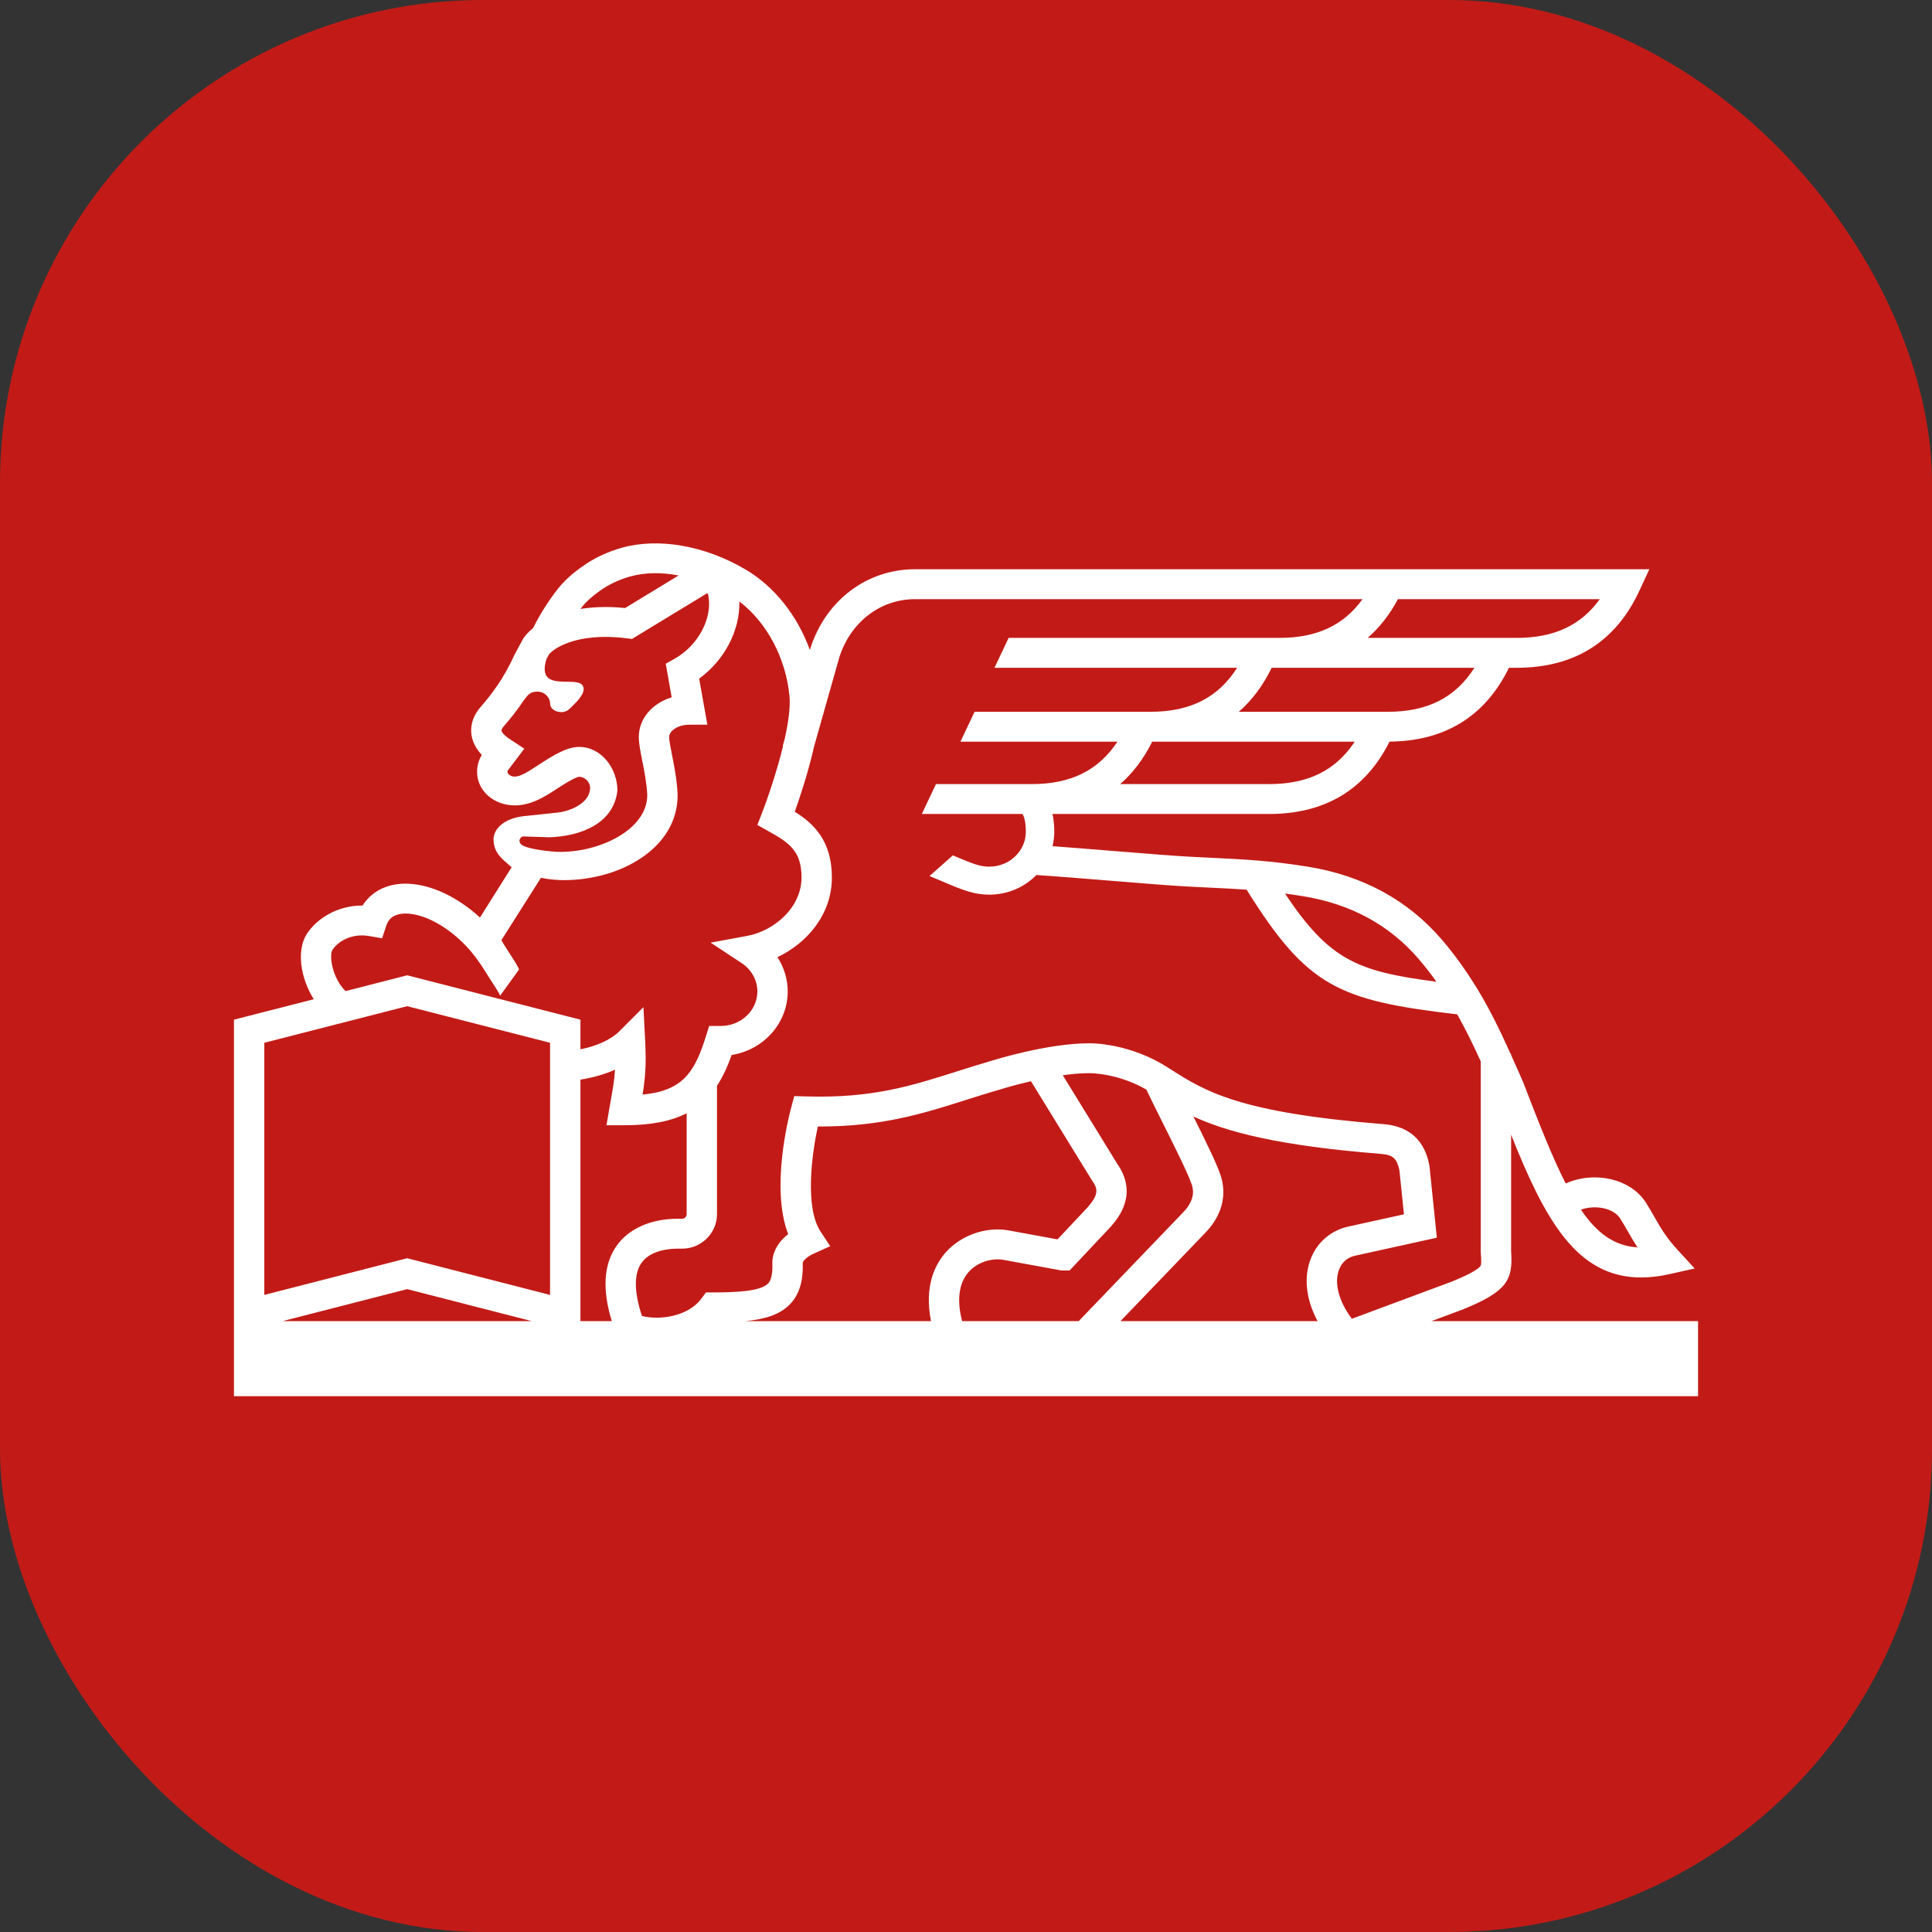 <svg xmlns="http://www.w3.org/2000/svg" version="1.1" xmlns:xlink="http://www.w3.org/1999/xlink" width="256" height="256"><rect width="100%" height="100%" fill="#333333" stroke="none"/><svg width="256" height="256" viewBox="0 0 256 256" fill="none" xmlns="http://www.w3.org/2000/svg">
<rect width="256" height="256" rx="64" fill="#C21B17"></rect>
<path d="M189.683 175.053L193.787 173.525L193.847 173.502C199.674 171.122 200.502 169.636 200.23 165.814V150.359C204.659 161.468 208.851 169.274 217.445 169.272C218.612 169.272 219.862 169.132 221.205 168.83L224.555 168.083L222.25 165.573C220.781 163.97 220.064 162.726 219.239 161.289C218.901 160.699 218.552 160.088 218.13 159.413C216.115 156.192 211.336 155.102 207.462 156.815C205.704 153.371 203.933 148.884 201.804 143.343L201.34 142.288C200.976 141.463 200.607 140.629 200.231 139.796V139.656H200.168C198.847 136.729 197.438 133.795 195.758 131.042C194.228 128.544 192.673 126.391 191.004 124.453C186.519 119.261 180.591 116.032 173.372 114.854C168.381 114.041 164.848 113.869 160.372 113.655C159.444 113.611 158.478 113.561 157.446 113.508C155.422 113.396 151.234 113.059 147.188 112.732C144.46 112.512 141.663 112.285 139.463 112.124C139.611 111.513 139.697 110.88 139.697 110.223C139.697 109.339 139.616 108.554 139.458 107.856H168.174C175.577 107.856 180.934 104.624 184.121 98.269C191.482 98.202 196.8 94.909 199.945 88.485H200.969C208.629 88.485 214.11 85.034 217.25 78.228L218.548 75.428H121.25C114.86 75.428 109.414 79.546 107.378 85.909L107.316 86.131C105.661 81.58 102.634 77.716 98.753 75.441C93.358 72.274 87.221 71.21 82.332 72.597C80.714 73.058 79.103 73.778 77.799 74.628C76.678 75.359 75.102 76.533 73.959 77.974C72.715 79.547 71.513 81.451 70.633 83.232C70.073 83.686 69.637 84.151 69.338 84.604L68.17 86.76L68.112 86.883C66.717 89.989 65.021 92.139 63.702 93.661C62.39 95.169 62.323 96.6 62.499 97.538C62.694 98.562 63.249 99.397 63.843 100.027L63.808 100.087C63.421 100.746 63.216 101.502 63.216 102.27C63.216 104.803 65.452 106.717 68.198 106.717C70.197 106.717 71.829 105.799 73.555 104.67C74.257 104.211 76.116 102.996 76.724 102.929C77.495 102.929 78.193 103.618 78.193 104.376C78.193 106.451 75.482 107.572 73.537 107.709L69.588 108.125C66.743 108.389 65.396 109.878 65.396 111.208C65.396 112.544 66.046 113.295 66.497 113.739L66.791 114.037L67.794 114.916L63.6 121.576C60.612 118.842 57.119 117.193 54.017 117.097C52.015 117.03 50.285 117.625 49.008 118.812C48.64 119.163 48.316 119.556 48.041 119.99C48.017 119.99 47.992 119.99 47.966 119.99C44.654 119.99 41.991 121.737 40.687 123.702C39.269 125.848 39.777 129.565 41.578 132.403L31 135.112V185H225V175.053H189.683ZM214.703 161.489C215.089 162.102 215.418 162.678 215.741 163.235C216.131 163.922 216.514 164.586 216.969 165.282C213.921 165.095 211.613 163.429 209.478 160.283C211.446 159.602 213.829 160.086 214.703 161.489ZM172.714 118.762C178.968 119.781 184.091 122.559 187.939 127.019C188.761 127.974 189.555 128.989 190.337 130.085C179.813 128.725 176.15 127.213 170.266 118.4C171.048 118.5 171.86 118.622 172.714 118.762ZM168.174 103.896H148.427C150.12 102.427 151.536 100.549 152.677 98.275H179.509C176.988 102.091 173.33 103.896 168.174 103.896ZM183.891 94.316H164.142C165.89 92.805 167.345 90.853 168.506 88.484H195.367C192.844 92.448 189.144 94.316 183.891 94.316ZM185.233 79.391H211.983C209.473 82.878 205.906 84.524 200.968 84.524H181.221C182.796 83.161 184.132 81.448 185.233 79.391ZM77.133 80.41C77.761 79.613 78.787 78.732 80.016 77.93C80.977 77.304 82.228 76.748 83.449 76.402C85.387 75.849 87.618 75.813 89.92 76.251L82.827 80.569C81.942 80.479 81.074 80.432 80.238 80.432C79.034 80.432 77.929 80.528 76.914 80.689C76.989 80.595 77.058 80.498 77.133 80.41ZM68.843 111.318C68.902 111.045 69.126 110.829 69.363 110.834L72.822 110.942C77.035 110.799 81.327 109.085 81.81 104.757C81.81 101.825 79.7 98.971 76.724 98.971C75.132 98.971 73.339 100.057 71.329 101.371C70.018 102.229 68.983 102.906 68.198 102.906C67.666 102.906 67.239 102.555 67.239 102.27C67.239 102.222 67.246 102.171 67.262 102.126L69.472 99.208L67.562 97.942C67.153 97.679 66.522 97.185 66.453 96.817C66.42 96.641 66.675 96.326 66.756 96.234C67.545 95.325 68.454 94.215 69.37 92.849C69.934 92.07 70.262 91.642 71.206 91.642C72.137 91.642 72.898 92.38 72.898 93.285C72.898 93.885 73.567 94.358 74.396 94.358C75.227 94.358 75.598 93.78 76.111 93.285C76.111 93.285 78.08 91.504 77.037 90.66C75.849 89.699 71.079 91.661 72.404 87.341L72.736 86.726C73.247 86.057 75.528 84.393 80.238 84.393C81.129 84.393 82.072 84.455 83.038 84.574L83.743 84.663L93.746 78.578C93.834 78.782 93.864 78.933 93.864 78.933L93.873 78.991C94.395 81.979 92.485 85.534 89.435 87.261L88.214 87.95L89.003 92.403C86.433 93.18 84.644 95.211 84.644 97.657C84.644 98.497 84.844 99.493 85.092 100.753C85.373 102.155 85.686 103.74 85.767 105.35C85.767 109.983 79.291 113.047 73.809 112.871L73.667 112.869C73.439 112.859 69.953 112.59 69.096 111.923C68.93 111.8 68.797 111.527 68.843 111.318ZM44.053 125.864C44.844 124.673 46.655 123.644 48.916 124.032L50.631 124.325L51.169 122.697C51.316 122.26 51.508 121.936 51.775 121.686C52.26 121.238 52.976 121.027 53.895 121.052C56.314 121.13 59.342 122.791 61.803 125.397C62.699 126.343 63.493 127.442 64.198 128.553C64.336 128.787 64.496 129.038 64.637 129.258C64.835 129.57 65.002 129.824 65.037 129.884C65.125 130.034 66.341 131.836 66.257 131.951C67.091 130.8 67.92 129.648 68.753 128.5C68.776 128.466 68.739 128.358 68.669 128.209C68.481 127.813 68.04 127.128 67.776 126.723C67.715 126.625 67.65 126.524 67.585 126.425C67.583 126.42 67.576 126.409 67.571 126.402C67.548 126.361 67.437 126.191 67.288 125.963C67.012 125.536 66.612 124.916 66.439 124.575L71.678 116.312C72.984 116.579 74.096 116.62 74.626 116.62H74.76C82.144 116.62 89.788 112.418 89.788 105.379L89.785 105.208C89.693 103.29 89.33 101.463 89.038 99.995C88.845 99.026 88.665 98.112 88.665 97.658C88.665 96.884 89.76 96.027 91.334 96.027H93.727L92.643 89.921C96.009 87.481 98.072 83.504 97.968 79.703C101.589 82.444 104.143 87.197 104.611 92.255C104.746 93.723 104.453 95.776 103.971 97.937L103.716 98.84L103.76 98.854C102.901 102.379 101.638 106.005 100.971 107.725L100.354 109.312L101.856 110.155C104.553 111.66 106.208 112.761 106.208 116.266C106.208 120.281 102.546 123.358 99.005 124.012L94.163 124.905L98.258 127.605C99.572 128.468 100.355 129.877 100.355 131.37C100.355 133.891 98.182 135.944 95.508 135.944H93.966L93.53 137.341C92.026 142.172 90.394 144.535 85.145 145.039C85.387 143.57 85.554 142.16 85.554 140.163C85.554 139.693 85.514 138.379 85.491 137.955L85.259 133.452L82.049 136.667C80.96 137.76 79.031 138.625 76.912 139.04V135.112L53.955 129.231L45.787 131.327C43.969 129.526 43.6 126.556 44.053 125.864ZM37.453 175.053L53.955 170.816L70.456 175.053H37.453ZM72.887 171.583L53.955 166.723L35.023 171.583V138.172L53.955 133.324L72.887 138.172V171.583ZM81.696 165.088C79.988 167.511 79.779 170.858 81.065 175.053H76.912V143.053C78.4 142.828 79.999 142.406 81.49 141.738C81.408 143.133 81.211 144.235 80.949 145.712C80.886 146.056 80.823 146.41 80.758 146.793L80.361 149.101H82.738C86.297 149.101 88.948 148.554 90.986 147.514V160.874C90.986 161.217 90.717 161.491 90.387 161.491H89.783C86.253 161.491 83.302 162.804 81.696 165.088ZM125.319 165.947C123.862 167.591 122.448 170.456 123.365 175.053H98.781C101.419 174.796 103.339 174.187 104.665 172.83C106.273 171.177 106.417 168.915 106.364 167.302C106.417 167.162 106.685 166.618 107.887 166.082L110.006 165.127L108.736 163.199C106.636 160.015 107.55 153.05 108.365 149.268C108.428 149.268 108.493 149.268 108.555 149.268C116.893 149.268 122.285 147.56 127.97 145.755C129.453 145.283 130.985 144.8 132.601 144.335L132.65 144.319C132.682 144.31 134.346 143.788 136.61 143.268L144.625 156.3L144.697 156.41C145.495 157.535 145.595 158.274 144.142 159.948L140.126 164.225L133.541 163.015L133.478 163.006C130.505 162.554 127.302 163.709 125.319 165.947ZM127.482 175.053C126.758 172.249 127.053 170.011 128.348 168.551C129.588 167.15 131.491 166.723 132.835 166.913L140.47 168.312L140.662 168.347H141.726L147.118 162.609L147.169 162.554C148.091 161.494 150.895 158.288 148.033 154.195L140.823 142.473C142.016 142.309 143.214 142.201 144.321 142.201L144.37 142.199C144.407 142.206 148.023 142.151 151.897 144.374C152.42 145.483 153.151 146.947 153.961 148.57C155.475 151.598 157.362 155.363 157.886 156.886C158.053 157.365 158.564 158.819 156.756 160.663L142.935 175.053L127.482 175.053ZM174.585 175.053H148.471L159.662 163.399C161.921 161.096 162.64 158.327 161.691 155.604C161.148 154.032 159.672 151.025 158.132 147.943C162.573 149.978 169.312 151.811 183.014 152.898C184.666 153.036 185.103 153.588 185.43 155.07L186.031 160.905L178.868 162.481C176.47 162.951 174.583 164.508 173.694 166.764C172.714 169.249 173.046 172.176 174.585 175.053ZM177.443 168.197C177.837 167.197 178.606 166.567 179.662 166.365L190.388 164.002L189.418 154.566L189.388 154.36C189.123 153.123 188.325 149.358 183.341 148.958C164.17 147.429 159.725 144.624 155.063 141.655C155.059 141.642 155.052 141.625 155.045 141.612L155.02 141.625L154.715 141.431C149.738 138.255 144.794 138.23 144.307 138.241C138.878 138.246 132.007 140.367 131.445 140.54C129.79 141.021 128.239 141.513 126.737 141.988C120.734 143.893 115.549 145.542 106.837 145.283L105.245 145.239L104.836 146.756C104.523 147.922 102.083 157.425 104.437 163.528C102.327 165.166 102.33 167.065 102.341 167.316C102.427 169.405 101.928 169.921 101.763 170.085C100.758 171.115 97.42 171.251 94.606 171.251C94.598 171.251 94.584 171.251 94.572 171.251H93.546L92.942 172.07C91.211 174.423 87.466 174.975 85.064 174.375C84.01 171.207 83.982 168.789 84.999 167.343C86.199 165.637 88.746 165.454 89.783 165.454H90.386C92.933 165.454 95.006 163.399 95.006 160.873V143.866C95.781 142.686 96.406 141.322 96.949 139.789C101.153 139.125 104.374 135.603 104.374 131.37C104.374 129.744 103.889 128.172 103.012 126.831C106.902 124.985 110.228 121.21 110.228 116.265C110.228 111.318 107.707 109.048 105.309 107.564C105.988 105.663 107.1 102.326 107.856 98.961L111.222 87.067C112.726 82.403 116.663 79.391 121.249 79.391H180.539C178.03 82.876 174.464 84.524 169.527 84.524H133.648L131.777 88.484H163.928C161.402 92.448 157.702 94.316 152.45 94.316H129.137L127.264 98.275H148.067C145.544 102.093 141.888 103.895 136.732 103.895H124.021L122.148 107.855H135.472C135.59 108.017 135.927 108.618 135.927 110.223C135.927 112.765 133.759 114.836 131.094 114.836C130.177 114.836 129.397 114.63 128.025 114.078C127.438 113.83 126.851 113.586 126.259 113.34L123.167 116.077C123.747 116.32 124.323 116.562 124.901 116.803V116.805C127.58 117.951 129.07 118.546 131.094 118.546C133.548 118.546 135.757 117.545 137.329 115.944C139.61 116.089 143.292 116.389 146.857 116.677C151.122 117.025 155.144 117.351 157.227 117.459C158.267 117.516 159.244 117.561 160.177 117.609C161.943 117.692 163.561 117.772 165.182 117.886C173.271 130.85 177.417 132.556 193.09 134.409C194.22 136.404 195.237 138.516 196.207 140.638V165.882L196.212 166.027C196.3 167.187 196.3 167.579 196.14 167.792C195.595 168.493 193.176 169.489 192.335 169.833L179.128 174.746C177.375 172.405 176.747 169.962 177.443 168.197Z" fill="white"></path>
</svg><style>@media (prefers-color-scheme: light) { :root { filter: none; } }
@media (prefers-color-scheme: dark) { :root { filter: none; } }
</style></svg>